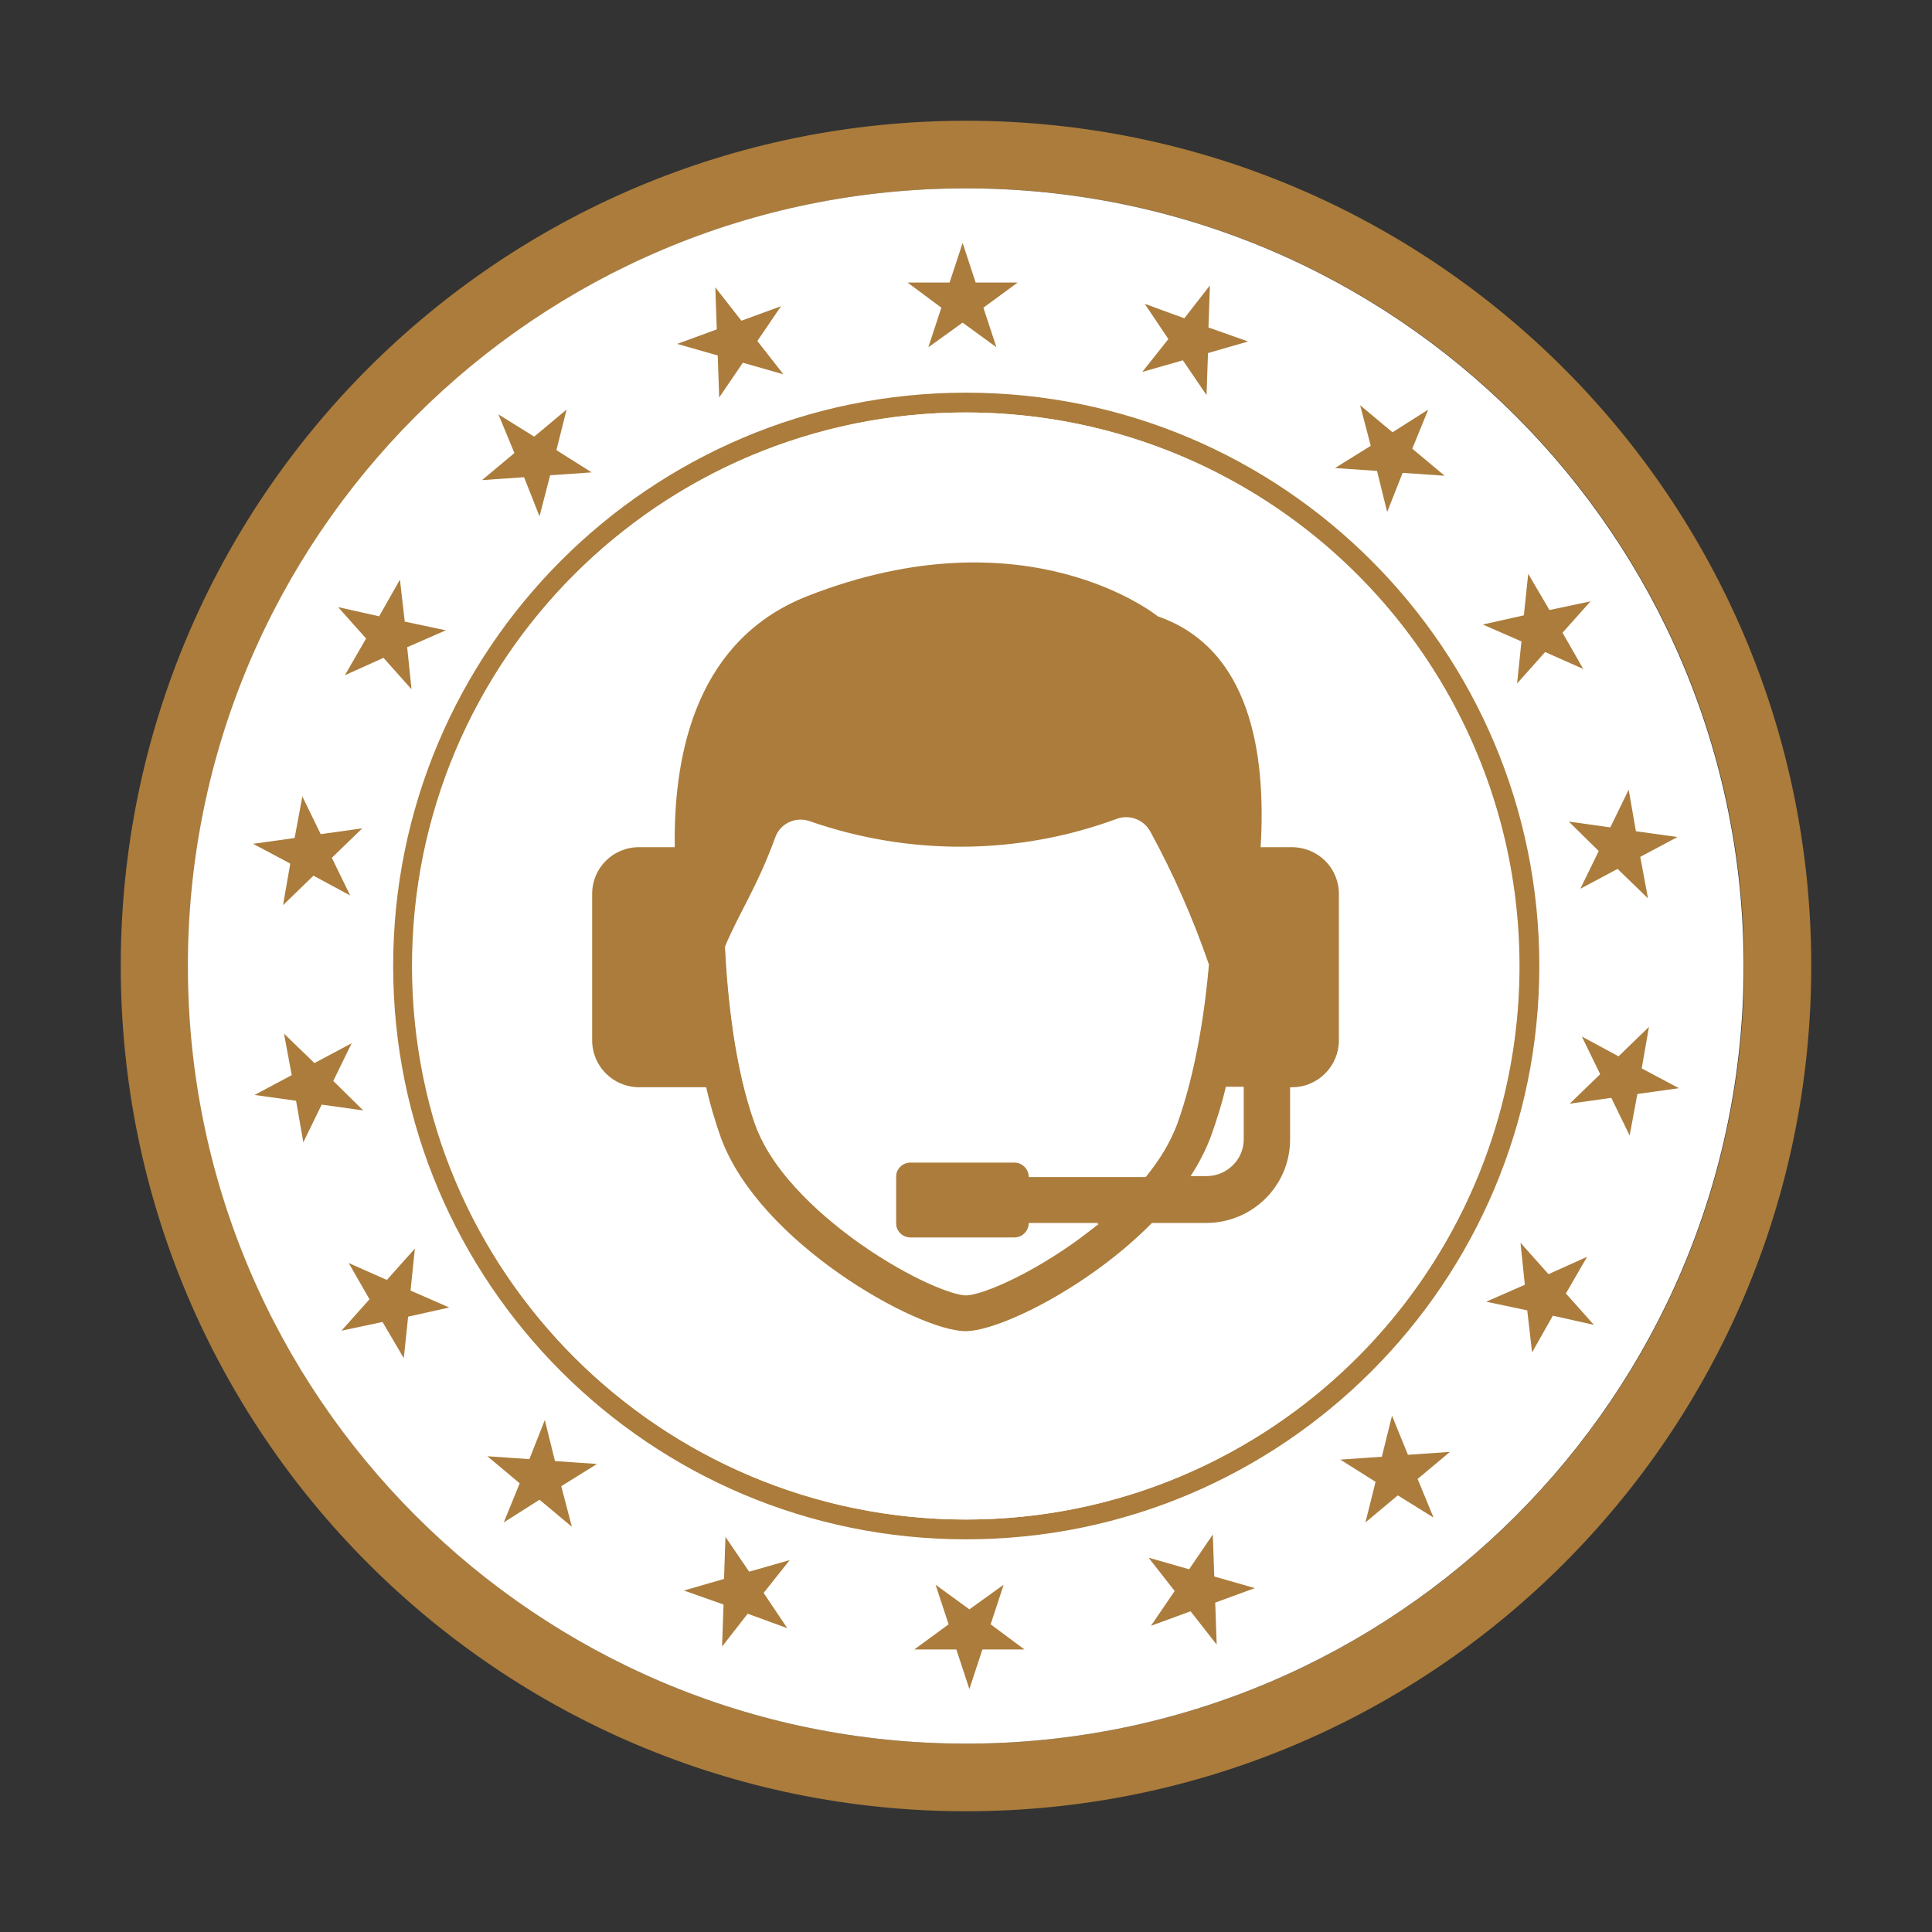 <?xml version="1.0" encoding="utf-8"?>
<!-- Generator: Adobe Illustrator 27.2.0, SVG Export Plug-In . SVG Version: 6.00 Build 0)  -->
<svg version="1.1" id="Layer_1" xmlns="http://www.w3.org/2000/svg" xmlns:xlink="http://www.w3.org/1999/xlink" x="0px" y="0px"
	 viewBox="0 0 400 400" style="enable-background:new 0 0 400 400;" xml:space="preserve">
<rect x="0" y="0" width="400" height="400" fill="#333333" stroke="none"/>
<style type="text/css">
	.st0{fill:#AB7C3B;} 
	.st1{fill:#FFFFFF;}
</style>
<g>
	<g id="XMLID_00000111168398524237347930000001326337987603628196_">
		<g>
			<path class="st0" d="M200,25c96.6,0,175,78.3,175,175c0,96.6-78.3,175-175,175S25,296.6,25,200C25,103.3,103.3,25,200,25z
				 M361.1,200c0-88.9-72.1-161-161-161C111.1,39,39,111.1,39,200s72,161,161,161C288.9,361,361.1,288.9,361.1,200z"/>
			<path class="st1" d="M200,39c88.9,0,161,72.1,161,161s-72.1,161-161,161c-89,0-161.1-72.1-161.1-161S111,39,200,39z"/>
		</g>
	</g>
	<g id="XMLID_00000034053632868929241930000008955532079915512455_">
		<g>
			<path class="st0" d="M200,81.3c65.6,0,118.7,53.2,118.7,118.7S265.6,318.7,200,318.7c-65.5,0-118.6-53.2-118.6-118.7
				S134.5,81.3,200,81.3z M314.5,200c0-63.3-51.3-114.6-114.6-114.6S85.3,136.7,85.3,200S136.7,314.6,200,314.6
				S314.5,263.3,314.5,200z"/>
			<circle class="st1" cx="200" cy="200" r="114.6"/>
		</g>
	</g>
	<g>
		<polygon class="st0" points="199.3,50.3 202,58.5 210.7,58.5 203.6,63.7 206.3,71.9 199.3,66.8 192.2,71.9 194.9,63.7 187.9,58.5 
			196.6,58.5 		"/>
		<polygon class="st0" points="148.1,59.5 153.5,66.4 161.7,63.4 156.8,70.6 162.2,77.5 153.8,75.1 148.9,82.3 148.6,73.6 
			140.2,71.2 148.4,68.2 		"/>
		<polygon class="st0" points="103.2,85.8 110.6,90.4 117.3,84.8 115.2,93.2 122.5,97.8 113.9,98.4 111.7,106.9 108.5,98.8 
			99.8,99.4 106.5,93.8 		"/>
		<polygon class="st0" points="70,125.7 78.5,127.6 82.8,120 83.8,128.7 92.3,130.5 84.3,134 85.2,142.7 79.4,136.2 71.4,139.8 
			75.8,132.2 		"/>
		<polygon class="st0" points="52.4,174.7 61,173.5 62.6,164.9 66.4,172.7 75,171.5 68.7,177.6 72.5,185.4 64.9,181.3 58.6,187.4 
			60.1,178.8 		"/>
		<polygon class="st0" points="52.7,226.7 60.4,222.6 58.8,214 65.1,220.1 72.8,216 69,223.8 75.2,229.9 66.6,228.7 62.8,236.5 
			61.3,227.9 		"/>
		<polygon class="st0" points="70.7,275.5 76.5,269 72.2,261.5 80.1,265 85.9,258.5 85,267.2 93,270.7 84.5,272.6 83.6,281.2 
			79.2,273.7 		"/>
		<polygon class="st0" points="104.3,315.2 107.6,307.1 100.9,301.5 109.6,302.1 112.8,294 114.9,302.5 123.6,303.1 116.2,307.7 
			118.4,316.1 111.7,310.5 		"/>
		<polygon class="st0" points="149.5,340.9 149.8,332.2 141.6,329.3 149.9,326.9 150.2,318.2 155.1,325.4 163.5,323 158.1,329.8 
			163,337.1 154.8,334.1 		"/>
		<polygon class="st0" points="200.7,349.7 198,341.5 189.3,341.5 196.4,336.3 193.7,328.1 200.7,333.2 207.8,328.1 205.1,336.3 
			212.1,341.5 203.4,341.5 		"/>
		<polygon class="st0" points="251.9,340.5 246.5,333.6 238.3,336.6 243.2,329.4 237.8,322.5 246.2,324.9 251.1,317.7 251.4,326.4 
			259.8,328.8 251.6,331.8 		"/>
		<polygon class="st0" points="296.8,314.2 289.4,309.6 282.7,315.2 284.8,306.8 277.5,302.2 286.1,301.6 288.2,293.1 291.5,301.2 
			300.2,300.6 293.5,306.2 		"/>
		<polygon class="st0" points="330,274.3 321.5,272.4 317.2,280 316.2,271.3 307.7,269.5 315.7,266 314.8,257.3 320.6,263.8 
			328.6,260.2 324.2,267.8 		"/>
		<polygon class="st0" points="347.6,225.3 339,226.5 337.4,235.1 333.6,227.3 325,228.5 331.3,222.4 327.5,214.6 335.1,218.7 
			341.4,212.6 339.9,221.2 		"/>
		<polygon class="st0" points="347.3,173.3 339.6,177.4 341.2,186 334.9,179.9 327.2,184 331,176.2 324.8,170.1 333.4,171.3 
			337.2,163.5 338.7,172.1 		"/>
		<polygon class="st0" points="329.3,124.5 323.5,131 327.8,138.5 319.9,135 314.1,141.5 315,132.8 307,129.3 315.5,127.4 
			316.4,118.8 320.8,126.3 		"/>
		<polygon class="st0" points="295.7,84.8 292.4,92.9 299.1,98.5 290.4,97.9 287.2,106 285.1,97.5 276.4,96.9 283.8,92.3 
			281.6,83.9 288.3,89.5 		"/>
		<polygon class="st0" points="250.5,59.1 250.2,67.8 258.4,70.7 250.1,73.1 249.8,81.8 244.9,74.6 236.5,77 241.9,70.2 237,62.9 
			245.2,65.9 		"/>
	</g>
</g>
<g>
	<g id="XMLID_00000062898610213686789760000013867390382088575896_">
		<g>
			<path class="st0" d="M277.2,185.1v30.3c0,5.3-4.3,9.7-9.7,9.7h-0.4v10.8c0,9.6-7.8,17.3-17.4,17.3h-11.2
				c-13,13.2-31.6,22.4-38.6,22.4c-9.9,0-42.8-18.3-50.7-40.2c-1.2-3.4-2.2-6.8-3-10.3h-13.9c-5.3,0-9.7-4.3-9.7-9.7v-30.3
				c0-5.4,4.3-9.7,9.7-9.7h7.4c-0.3-20.6,5.1-43.2,27.5-52c45.5-17.8,72.5,4.2,72.5,4.2c19,6.6,22.5,28,21.3,47.8h6.4
				C272.9,175.4,277.2,179.7,277.2,185.1z M257.5,235.9V225h-3.7c-0.8,3.5-1.9,6.9-3.1,10.3c-1.1,2.9-2.5,5.6-4.2,8.2h3.3
				C254,243.5,257.5,240.1,257.5,235.9z M243.6,232.8c4-11.1,5.8-24,6.6-33.1c-3.2-9.5-7.2-18.6-12-27.4c-1.3-2.4-4.2-3.6-6.8-2.6
				c-20.5,7.6-43.1,7.8-63.7,0.5l0,0c-2.9-1-6.1,0.5-7.1,3.4c-3.8,10.4-7.7,15.8-10.4,22.6c0.5,10.2,2,25.2,6.2,36.7
				c3.9,10.9,15.3,20.1,21.8,24.7c10.3,7.2,19.1,10.6,21.8,10.6s11.6-3.4,21.9-10.6c1.6-1.1,3.5-2.6,5.6-4.2H213c0,1.7-1.4,3-3,3
				h-21.5c-1.7,0-3-1.4-3-3v-9.7c0-1.7,1.4-3,3-3H210c1.7,0,3,1.4,3,3h24.2C239.9,240.3,242.1,236.7,243.6,232.8z"/>
			<path class="st1" d="M250.3,199.7c-0.8,9.1-2.6,22-6.6,33.1c-1.5,3.9-3.7,7.5-6.4,10.7H213c0-1.7-1.4-3-3-3h-21.5
				c-1.7,0-3,1.4-3,3v9.7c0,1.7,1.4,3,3,3H210c1.7,0,3-1.4,3-3h14.4c-2,1.7-3.9,3.1-5.6,4.2c-10.3,7.2-19.1,10.6-21.9,10.6
				c-2.7,0-11.6-3.4-21.8-10.6c-6.4-4.5-17.9-13.8-21.8-24.7c-4.2-11.5-5.7-26.5-6.2-36.7c2.8-6.8,6.6-12.2,10.4-22.6
				c1-2.9,4.2-4.4,7.1-3.4l0,0c20.6,7.2,43.2,7.1,63.7-0.5c2.6-0.9,5.5,0.2,6.8,2.6C243,181.1,247,190.2,250.3,199.7z"/>
		</g>
	</g>
</g>
</svg>
